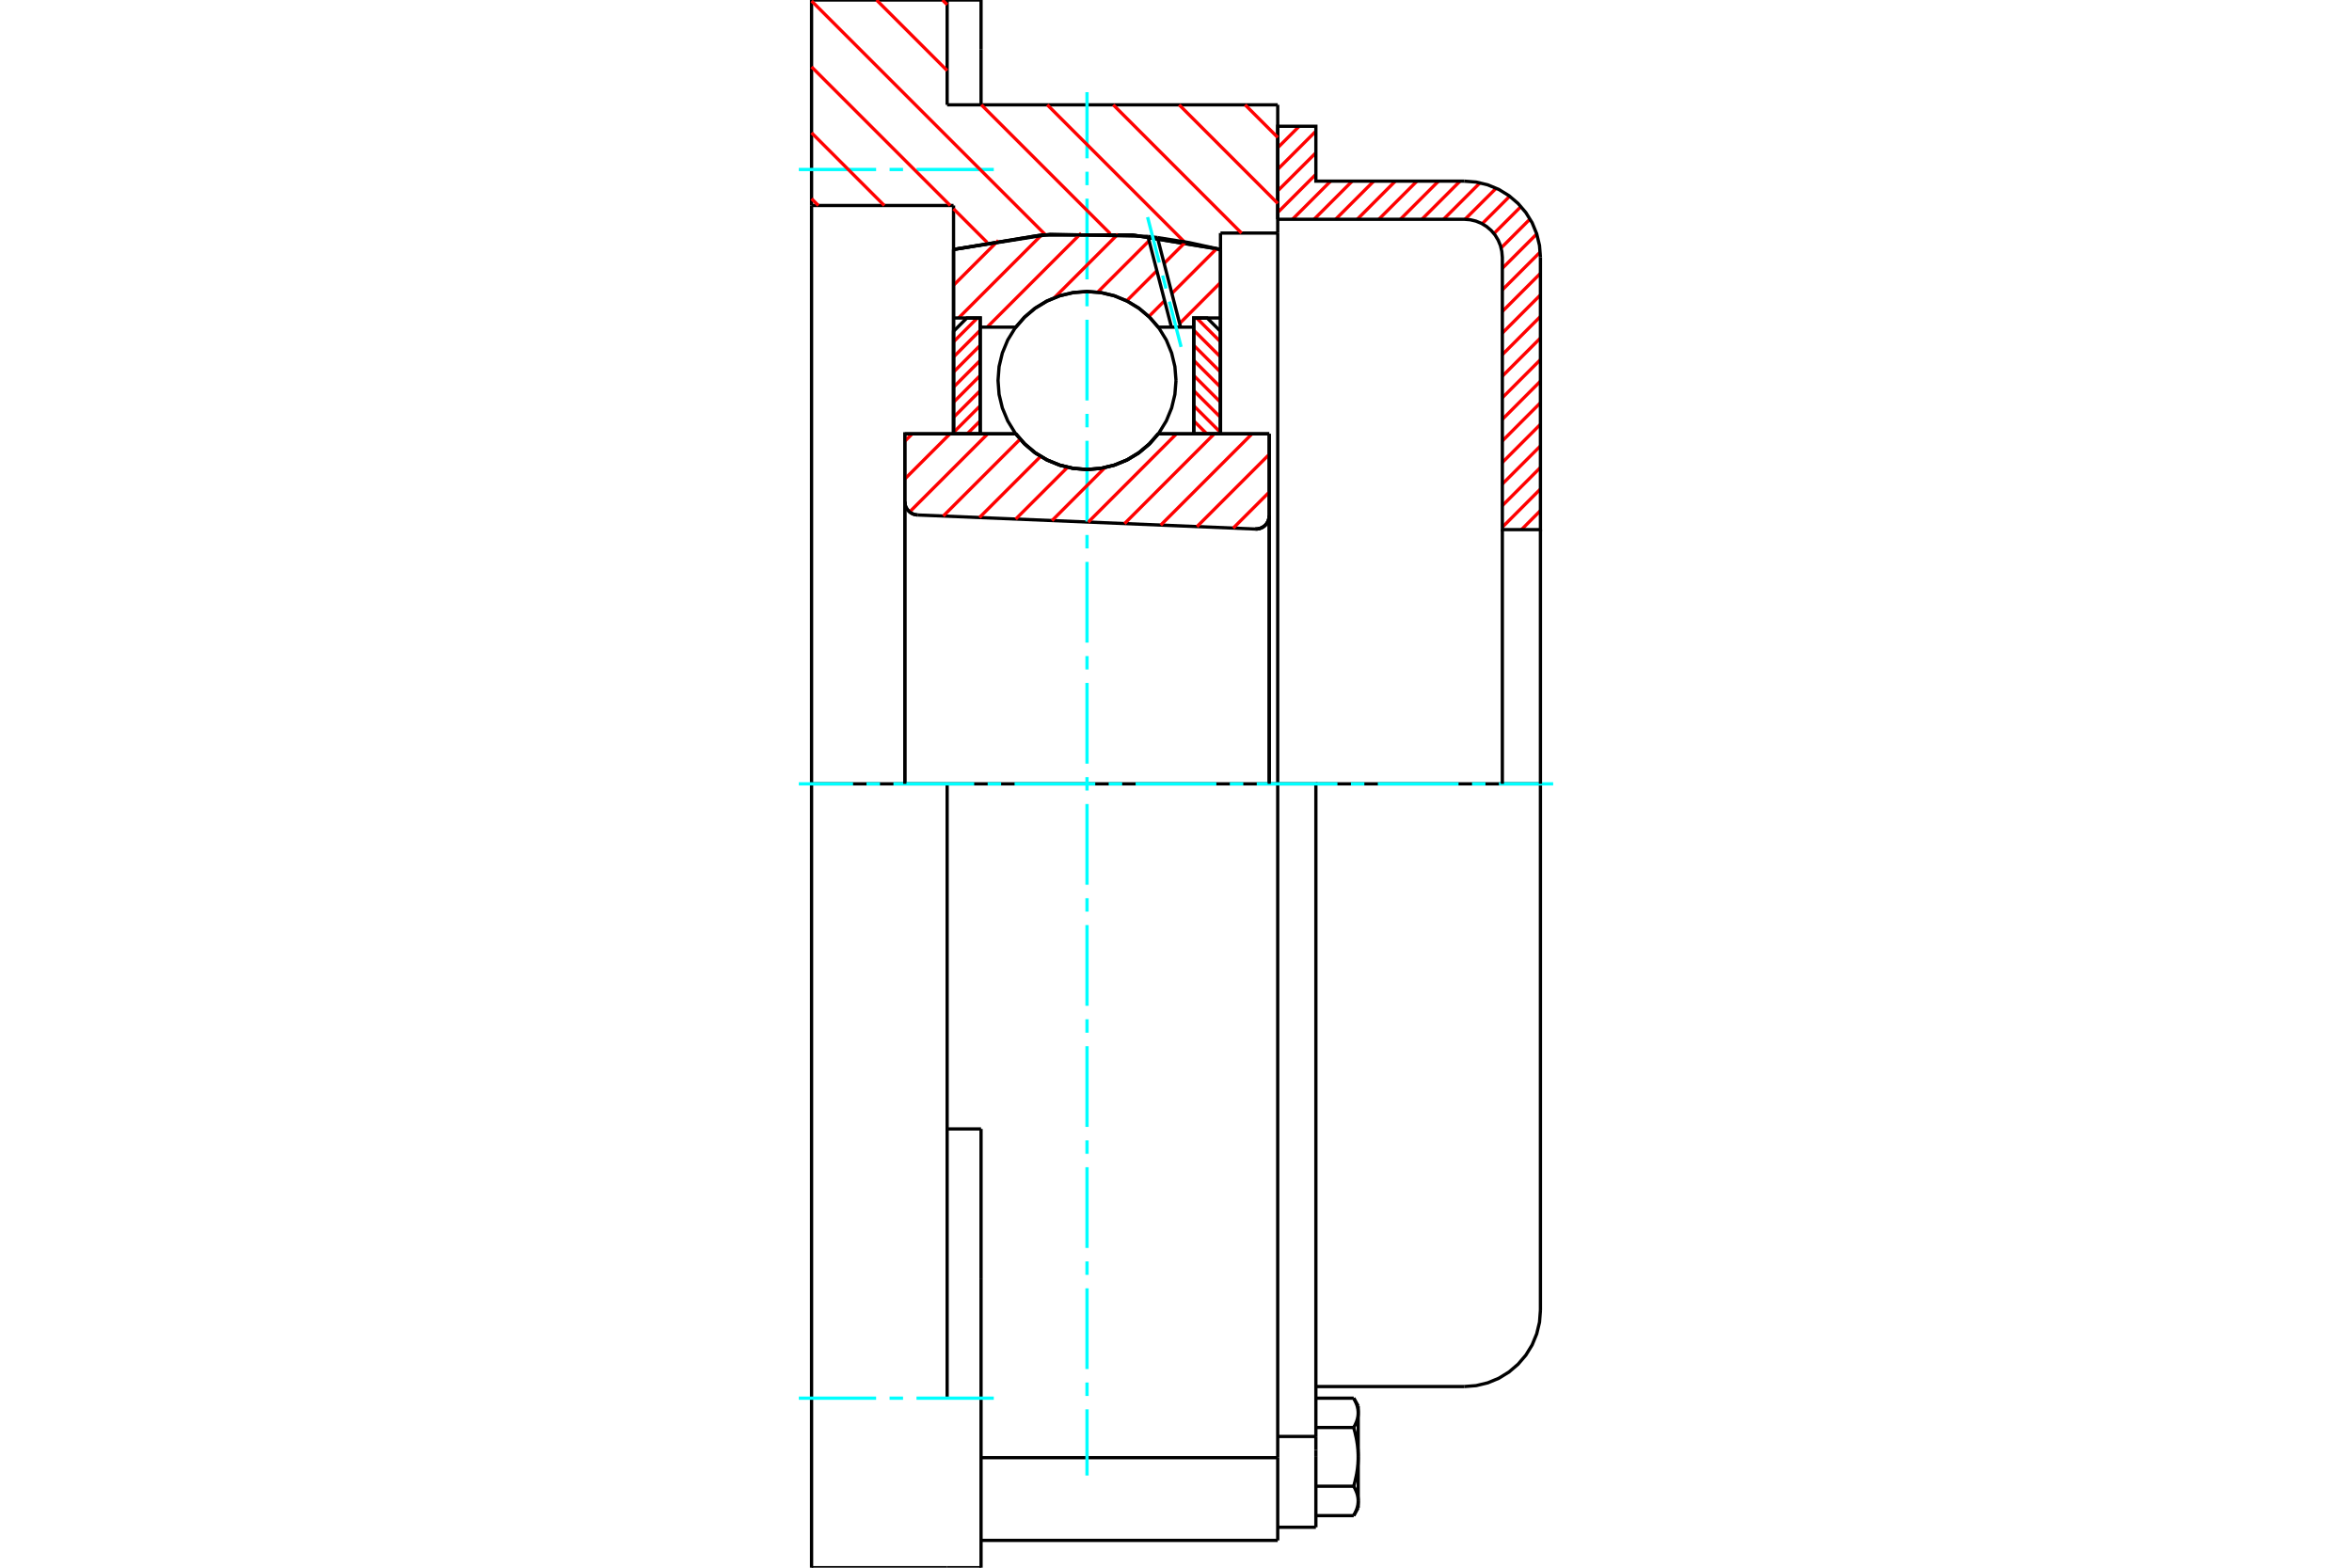 <?xml version="1.0" standalone="no"?>
<!DOCTYPE svg PUBLIC "-//W3C//DTD SVG 1.1//EN"
	"http://www.w3.org/Graphics/SVG/1.1/DTD/svg11.dtd">
<svg xmlns="http://www.w3.org/2000/svg" height="100%" width="100%" viewBox="0 0 36000 24000">
	<rect x="-1800" y="-1200" width="39600" height="26400" style="fill:#FFF"/>
	<g style="fill:none; fill-rule:evenodd" transform="matrix(1 0 0 1 0 0)">
		<g style="fill:none; stroke:#000; stroke-width:50; shape-rendering:geometricPrecision">
			<polyline points="19214,8099 19247,8098 19279,8091 19310,8080 19339,8063 19364,8043 19386,8018 19404,7990 19416,7960 19424,7928 19427,7895"/>
			<line x1="19427" y1="6642" x2="19427" y2="7895"/>
			<line x1="17728" y1="6642" x2="19427" y2="6642"/>
			<polyline points="15548,6642 15687,6800 15848,6935 16029,7043 16223,7122 16428,7171 16638,7187 16848,7171 17052,7122 17247,7043 17427,6935 17589,6800 17728,6642"/>
			<line x1="13849" y1="6642" x2="15548" y2="6642"/>
			<line x1="13849" y1="7680" x2="13849" y2="6642"/>
			<polyline points="13849,7680 13851,7711 13858,7741 13870,7770 13886,7797 13906,7821 13929,7842 13955,7859 13983,7872 14013,7880 14044,7884"/>
			<line x1="19214" y1="8099" x2="14044" y2="7884"/>
			<line x1="19427" y1="7895" x2="19427" y2="12000"/>
			<line x1="13849" y1="7680" x2="13849" y2="12000"/>
			<polyline points="19214,8099 19247,8098 19279,8091 19310,8080 19339,8063 19364,8043 19386,8018 19404,7990 19416,7960 19424,7928 19427,7895"/>
			<line x1="19557" y1="23582" x2="19557" y2="22316"/>
			<line x1="15016" y1="22316" x2="19557" y2="22316"/>
			<line x1="14497" y1="1605" x2="19557" y2="1605"/>
			<line x1="19557" y1="12000" x2="19557" y2="22316"/>
			<line x1="19557" y1="12000" x2="14497" y2="12000"/>
			<line x1="15016" y1="17283" x2="14497" y2="17283"/>
			<line x1="14497" y1="12000" x2="12422" y2="12000"/>
			<line x1="14595" y1="3146" x2="12422" y2="3146"/>
			<line x1="14595" y1="3819" x2="14595" y2="3146"/>
			<polyline points="18681,3819 17325,3596 15951,3596 14595,3819"/>
			<line x1="18681" y1="3568" x2="18681" y2="3819"/>
			<line x1="19557" y1="3568" x2="18681" y2="3568"/>
			<line x1="19557" y1="1605" x2="19557" y2="3568"/>
			<line x1="14497" y1="0" x2="14497" y2="1605"/>
			<line x1="12422" y1="0" x2="14497" y2="0"/>
			<line x1="12422" y1="3146" x2="12422" y2="0"/>
			<line x1="18681" y1="3819" x2="18681" y2="6642"/>
			<line x1="14595" y1="6642" x2="14595" y2="3819"/>
			<line x1="19557" y1="3568" x2="19557" y2="12000"/>
			<line x1="12422" y1="12000" x2="12422" y2="3146"/>
			<polyline points="12422,24000 12422,21405 12422,12000"/>
			<line x1="15016" y1="19571" x2="15016" y2="17283"/>
			<line x1="14497" y1="21405" x2="14497" y2="12000"/>
			<line x1="15016" y1="24000" x2="15016" y2="19571"/>
			<line x1="15016" y1="760" x2="15016" y2="0"/>
			<line x1="15016" y1="1605" x2="15016" y2="760"/>
			<line x1="12422" y1="24000" x2="14497" y2="24000"/>
			<line x1="15016" y1="23582" x2="19557" y2="23582"/>
			<line x1="15016" y1="0" x2="14497" y2="0"/>
			<line x1="14497" y1="24000" x2="15016" y2="24000"/>
			<line x1="19557" y1="21991" x2="20141" y2="21991"/>
			<line x1="20141" y1="22199" x2="20141" y2="21991"/>
			<line x1="20141" y1="22304" x2="20141" y2="22199"/>
			<line x1="20141" y1="23381" x2="20141" y2="22304"/>
			<polyline points="20141,21991 20141,12000 19557,12000"/>
			<polyline points="20720,21854 20724,21847 20728,21840 20731,21833 20735,21826 20739,21820 20742,21813 20745,21806 20748,21799 20751,21793 20754,21786 20757,21780 20760,21773 20762,21767 20765,21760 20767,21754 20769,21747 20771,21741 20773,21735 20775,21729 20777,21722 20778,21716 20780,21710 20781,21704 20782,21697 20784,21691 20785,21685 20786,21679 20786,21673 20787,21667 20788,21660 20788,21654 20789,21648 20789,21642 20789,21636 20789,21630"/>
			<polyline points="20789,22304 20789,22291 20789,22279 20789,22267 20788,22254 20788,22242 20787,22230 20786,22218 20786,22205 20785,22193 20784,22181 20782,22168 20781,22156 20780,22144 20778,22131 20777,22119 20775,22106 20773,22094 20771,22081 20769,22068 20767,22056 20765,22043 20762,22030 20760,22017 20757,22004 20754,21991 20751,21978 20748,21965 20745,21951 20742,21938 20739,21924 20735,21910 20731,21897 20728,21883 20724,21869 20720,21854"/>
			<line x1="20789" y1="21630" x2="20789" y2="22304"/>
			<polyline points="20789,22978 20789,22972 20789,22966 20789,22959 20788,22953 20788,22947 20787,22941 20786,22935 20786,22929 20785,22922 20784,22916 20782,22910 20781,22904 20780,22898 20778,22892 20777,22885 20775,22879 20773,22873 20771,22866 20769,22860 20767,22854 20765,22847 20762,22841 20760,22835 20757,22828 20754,22821 20751,22815 20748,22808 20745,22802 20742,22795 20739,22788 20735,22781 20731,22774 20728,22767 20724,22760 20720,22753"/>
			<line x1="20789" y1="22304" x2="20789" y2="22978"/>
			<polyline points="20720,22753 20724,22739 20728,22725 20731,22711 20735,22697 20739,22683 20742,22670 20745,22656 20748,22643 20751,22630 20754,22617 20757,22603 20760,22590 20762,22578 20765,22565 20767,22552 20769,22539 20771,22527 20773,22514 20775,22501 20777,22489 20778,22476 20780,22464 20781,22452 20782,22439 20784,22427 20785,22415 20786,22402 20786,22390 20787,22378 20788,22365 20788,22353 20789,22341 20789,22328 20789,22316 20789,22304"/>
			<line x1="20789" y1="22978" x2="20789" y2="23082"/>
			<polyline points="20720,23203 20724,23195 20728,23188 20731,23181 20735,23175 20739,23168 20742,23161 20745,23154 20748,23147 20751,23141 20754,23134 20757,23128 20760,23121 20762,23115 20765,23108 20767,23102 20769,23096 20771,23089 20773,23083 20775,23077 20777,23070 20778,23064 20780,23058 20781,23052 20782,23046 20784,23039 20785,23033 20786,23027 20786,23021 20787,23015 20788,23009 20788,23003 20789,22996 20789,22990 20789,22984 20789,22978"/>
			<polyline points="20789,21630 20789,21624 20789,21617 20789,21611 20788,21605 20788,21599 20787,21593 20786,21587 20786,21580 20785,21574 20784,21568 20782,21562 20781,21556 20780,21550 20778,21543 20777,21537 20775,21531 20773,21525 20771,21518 20769,21512 20767,21506 20765,21499 20762,21493 20760,21486 20757,21480 20754,21473 20751,21467 20748,21460 20745,21453 20742,21447 20739,21440 20735,21433 20731,21426 20728,21419 20724,21412 20720,21405"/>
			<line x1="20789" y1="21525" x2="20789" y2="21630"/>
			<line x1="20141" y1="23203" x2="20720" y2="23203"/>
			<line x1="20141" y1="22753" x2="20720" y2="22753"/>
			<line x1="20141" y1="21854" x2="20720" y2="21854"/>
			<line x1="20141" y1="21405" x2="20720" y2="21405"/>
			<polyline points="23578,12000 22411,12000 20141,12000"/>
			<line x1="23578" y1="20059" x2="23578" y2="12000"/>
			<line x1="19557" y1="23381" x2="20141" y2="23381"/>
			<line x1="20720" y1="23203" x2="20789" y2="23082"/>
			<line x1="20789" y1="21525" x2="20720" y2="21405"/>
			<polyline points="22411,21227 22593,21213 22772,21170 22941,21100 23097,21004 23236,20885 23355,20746 23451,20590 23521,20420 23564,20242 23578,20059"/>
			<line x1="20141" y1="21227" x2="22411" y2="21227"/>
		</g>
		<g style="fill:none; stroke:#0FF; stroke-width:50; shape-rendering:geometricPrecision">
			<line x1="16638" y1="22589" x2="16638" y2="21576"/>
			<line x1="16638" y1="21371" x2="16638" y2="21165"/>
			<line x1="16638" y1="20959" x2="16638" y2="19723"/>
			<line x1="16638" y1="19517" x2="16638" y2="19311"/>
			<line x1="16638" y1="19105" x2="16638" y2="17869"/>
			<line x1="16638" y1="17664" x2="16638" y2="17458"/>
			<line x1="16638" y1="17252" x2="16638" y2="16016"/>
			<line x1="16638" y1="15810" x2="16638" y2="15604"/>
			<line x1="16638" y1="15398" x2="16638" y2="14162"/>
			<line x1="16638" y1="13956" x2="16638" y2="13751"/>
			<line x1="16638" y1="13545" x2="16638" y2="12309"/>
			<line x1="16638" y1="12103" x2="16638" y2="11897"/>
			<line x1="16638" y1="11691" x2="16638" y2="10455"/>
			<line x1="16638" y1="10249" x2="16638" y2="10044"/>
			<line x1="16638" y1="9838" x2="16638" y2="8602"/>
			<line x1="16638" y1="8396" x2="16638" y2="8190"/>
			<line x1="16638" y1="7984" x2="16638" y2="6748"/>
			<line x1="16638" y1="6542" x2="16638" y2="6336"/>
			<line x1="16638" y1="6131" x2="16638" y2="4895"/>
			<line x1="16638" y1="4689" x2="16638" y2="4483"/>
			<line x1="16638" y1="4277" x2="16638" y2="3041"/>
			<line x1="16638" y1="2835" x2="16638" y2="2629"/>
			<line x1="16638" y1="2424" x2="16638" y2="1411"/>
			<line x1="12227" y1="12000" x2="13057" y2="12000"/>
			<line x1="13263" y1="12000" x2="13469" y2="12000"/>
			<line x1="13675" y1="12000" x2="14911" y2="12000"/>
			<line x1="15117" y1="12000" x2="15323" y2="12000"/>
			<line x1="15529" y1="12000" x2="16764" y2="12000"/>
			<line x1="16970" y1="12000" x2="17176" y2="12000"/>
			<line x1="17382" y1="12000" x2="18618" y2="12000"/>
			<line x1="18824" y1="12000" x2="19030" y2="12000"/>
			<line x1="19236" y1="12000" x2="20471" y2="12000"/>
			<line x1="20677" y1="12000" x2="20883" y2="12000"/>
			<line x1="21089" y1="12000" x2="22325" y2="12000"/>
			<line x1="22531" y1="12000" x2="22737" y2="12000"/>
			<line x1="22943" y1="12000" x2="23773" y2="12000"/>
			<line x1="12227" y1="2595" x2="13410" y2="2595"/>
			<line x1="13616" y1="2595" x2="13822" y2="2595"/>
			<line x1="14028" y1="2595" x2="15211" y2="2595"/>
			<line x1="12227" y1="21405" x2="13410" y2="21405"/>
			<line x1="13616" y1="21405" x2="13822" y2="21405"/>
			<line x1="14028" y1="21405" x2="15211" y2="21405"/>
		</g>
		<g style="fill:none; stroke:#F00; stroke-width:50; shape-rendering:geometricPrecision">
			<line x1="23578" y1="7817" x2="23288" y2="8108"/>
			<line x1="23578" y1="7487" x2="22995" y2="8071"/>
			<line x1="23578" y1="7157" x2="22995" y2="7741"/>
			<line x1="23578" y1="6827" x2="22995" y2="7410"/>
			<line x1="23578" y1="6496" x2="22995" y2="7080"/>
			<line x1="23578" y1="6166" x2="22995" y2="6750"/>
			<line x1="23578" y1="5836" x2="22995" y2="6420"/>
			<line x1="23578" y1="5506" x2="22995" y2="6089"/>
			<line x1="23578" y1="5175" x2="22995" y2="5759"/>
			<line x1="23578" y1="4845" x2="22995" y2="5429"/>
			<line x1="23578" y1="4515" x2="22995" y2="5099"/>
			<line x1="23578" y1="4185" x2="22995" y2="4768"/>
			<line x1="23575" y1="3858" x2="22995" y2="4438"/>
			<line x1="23522" y1="3581" x2="22995" y2="4108"/>
			<line x1="23419" y1="3353" x2="22976" y2="3796"/>
			<line x1="23280" y1="3162" x2="22866" y2="3576"/>
			<line x1="23108" y1="3004" x2="22686" y2="3426"/>
			<line x1="22901" y1="2881" x2="22424" y2="3357"/>
			<line x1="22653" y1="2799" x2="22095" y2="3357"/>
			<line x1="22348" y1="2773" x2="21764" y2="3357"/>
			<line x1="22018" y1="2773" x2="21434" y2="3357"/>
			<line x1="21688" y1="2773" x2="21104" y2="3357"/>
			<line x1="21357" y1="2773" x2="20774" y2="3357"/>
			<line x1="21027" y1="2773" x2="20443" y2="3357"/>
			<line x1="20697" y1="2773" x2="20113" y2="3357"/>
			<line x1="20367" y1="2773" x2="19783" y2="3357"/>
			<line x1="20141" y1="2669" x2="19557" y2="3253"/>
			<line x1="20141" y1="2339" x2="19557" y2="2922"/>
			<line x1="20141" y1="2008" x2="19557" y2="2592"/>
			<line x1="19886" y1="1933" x2="19557" y2="2262"/>
		</g>
		<g style="fill:none; stroke:#000; stroke-width:50; shape-rendering:geometricPrecision">
			<polyline points="19557,3357 19557,1933 20141,1933 20141,2773 22411,2773"/>
			<polyline points="23578,3941 23564,3758 23521,3580 23451,3410 23355,3254 23236,3115 23097,2996 22941,2900 22772,2830 22593,2787 22411,2773"/>
			<polyline points="23578,3941 23578,8108 22995,8108 22995,3941 22987,3849 22966,3760 22931,3676 22883,3597 22824,3528 22754,3468 22676,3420 22591,3385 22502,3364 22411,3357 19557,3357"/>
			<line x1="23578" y1="12000" x2="23578" y2="8108"/>
			<line x1="22995" y1="8108" x2="22995" y2="12000"/>
		</g>
		<g style="fill:none; stroke:#F00; stroke-width:50; shape-rendering:geometricPrecision">
			<line x1="19058" y1="1605" x2="19557" y2="2104"/>
			<line x1="18049" y1="1605" x2="19557" y2="3114"/>
			<line x1="17040" y1="1605" x2="19002" y2="3568"/>
			<line x1="14425" y1="0" x2="14497" y2="72"/>
			<line x1="16030" y1="1605" x2="18126" y2="3701"/>
			<line x1="13416" y1="0" x2="14497" y2="1081"/>
			<line x1="15021" y1="1605" x2="16994" y2="3578"/>
			<line x1="12422" y1="15" x2="16000" y2="3593"/>
			<line x1="12422" y1="1024" x2="14544" y2="3146"/>
			<line x1="14595" y1="3197" x2="15108" y2="3710"/>
			<line x1="12422" y1="2033" x2="13535" y2="3146"/>
			<line x1="12422" y1="3042" x2="12526" y2="3146"/>
		</g>
		<g style="fill:none; stroke:#000; stroke-width:50; shape-rendering:geometricPrecision">
			<polyline points="18681,3819 17325,3596 15951,3596 14595,3819"/>
		</g>
		<g style="fill:none; stroke:#F00; stroke-width:50; shape-rendering:geometricPrecision">
			<line x1="14960" y1="4868" x2="14595" y2="5233"/>
			<line x1="15003" y1="5056" x2="14595" y2="5465"/>
			<line x1="15003" y1="5287" x2="14595" y2="5696"/>
			<line x1="15003" y1="5518" x2="14595" y2="5927"/>
			<line x1="15003" y1="5749" x2="14595" y2="6158"/>
			<line x1="15003" y1="5981" x2="14595" y2="6389"/>
			<line x1="15003" y1="6212" x2="14595" y2="6620"/>
			<line x1="15003" y1="6443" x2="14804" y2="6642"/>
		</g>
		<g style="fill:none; stroke:#000; stroke-width:50; shape-rendering:geometricPrecision">
			<polyline points="15003,6642 15003,4868 14799,4868 14595,5072 14595,6642 15003,6642"/>
		</g>
		<g style="fill:none; stroke:#F00; stroke-width:50; shape-rendering:geometricPrecision">
			<line x1="18315" y1="4868" x2="18681" y2="5233"/>
			<line x1="18272" y1="5056" x2="18681" y2="5465"/>
			<line x1="18272" y1="5287" x2="18681" y2="5696"/>
			<line x1="18272" y1="5518" x2="18681" y2="5927"/>
			<line x1="18272" y1="5749" x2="18681" y2="6158"/>
			<line x1="18272" y1="5981" x2="18681" y2="6389"/>
			<line x1="18272" y1="6212" x2="18681" y2="6620"/>
			<line x1="18272" y1="6443" x2="18472" y2="6642"/>
		</g>
		<g style="fill:none; stroke:#000; stroke-width:50; shape-rendering:geometricPrecision">
			<polyline points="18272,6642 18272,4868 18477,4868 18681,5072 18681,6642 18272,6642"/>
			<polyline points="18000,5825 17983,5612 17933,5404 17852,5206 17740,5024 17601,4862 17438,4723 17256,4611 17059,4529 16851,4479 16638,4463 16425,4479 16217,4529 16019,4611 15837,4723 15675,4862 15536,5024 15424,5206 15342,5404 15292,5612 15276,5825 15292,6038 15342,6246 15424,6443 15536,6626 15675,6788 15837,6927 16019,7039 16217,7120 16425,7170 16638,7187 16851,7170 17059,7120 17256,7039 17438,6927 17601,6788 17740,6626 17852,6443 17933,6246 17983,6038 18000,5825"/>
		</g>
		<g style="fill:none; stroke:#F00; stroke-width:50; shape-rendering:geometricPrecision">
			<line x1="18681" y1="4326" x2="18056" y2="4952"/>
			<line x1="18623" y1="3806" x2="17937" y2="4492"/>
			<line x1="17825" y1="4604" x2="17584" y2="4846"/>
			<line x1="18147" y1="3704" x2="17818" y2="4033"/>
			<line x1="17707" y1="4145" x2="17245" y2="4606"/>
			<line x1="17588" y1="3686" x2="16801" y2="4473"/>
			<line x1="17113" y1="3583" x2="16137" y2="4559"/>
			<line x1="16549" y1="3569" x2="15110" y2="5008"/>
			<line x1="15943" y1="3597" x2="14672" y2="4868"/>
			<line x1="15281" y1="3681" x2="14595" y2="4367"/>
		</g>
		<g style="fill:none; stroke:#000; stroke-width:50; shape-rendering:geometricPrecision">
			<polyline points="14595,6642 14595,4868 14595,3819"/>
			<polyline points="17571,3619 16074,3586 14595,3819"/>
			<polyline points="17716,3637 17643,3628 17571,3619"/>
			<polyline points="18681,3819 18201,3714 17716,3637"/>
			<polyline points="18681,3819 18681,4868 18272,4868 18272,5008 18272,6642"/>
			<polyline points="18272,5008 18070,5008 17930,5008 17728,5008 17589,4850 17427,4715 17247,4607 17052,4527 16848,4479 16638,4463 16428,4479 16223,4527 16029,4607 15848,4715 15687,4850 15548,5008 15003,5008 15003,6642"/>
			<polyline points="15003,5008 15003,4868 14595,4868"/>
			<line x1="18681" y1="4868" x2="18681" y2="6642"/>
		</g>
		<g style="fill:none; stroke:#0FF; stroke-width:50; shape-rendering:geometricPrecision">
			<line x1="18078" y1="5311" x2="17899" y2="4617"/>
			<line x1="17847" y1="4417" x2="17796" y2="4218"/>
			<line x1="17744" y1="4019" x2="17565" y2="3324"/>
		</g>
		<g style="fill:none; stroke:#000; stroke-width:50; shape-rendering:geometricPrecision">
			<line x1="17930" y1="5008" x2="17571" y2="3619"/>
			<line x1="18070" y1="5008" x2="17716" y2="3637"/>
		</g>
		<g style="fill:none; stroke:#F00; stroke-width:50; shape-rendering:geometricPrecision">
			<line x1="19427" y1="7534" x2="18876" y2="8085"/>
			<line x1="19427" y1="6956" x2="18321" y2="8062"/>
			<line x1="19163" y1="6642" x2="17766" y2="8039"/>
			<line x1="18585" y1="6642" x2="17212" y2="8016"/>
			<line x1="18007" y1="6642" x2="16657" y2="7993"/>
			<line x1="16912" y1="7159" x2="16102" y2="7970"/>
			<line x1="16340" y1="7154" x2="15547" y2="7946"/>
			<line x1="15928" y1="6987" x2="14992" y2="7923"/>
			<line x1="15615" y1="6723" x2="14438" y2="7900"/>
			<line x1="15118" y1="6642" x2="13923" y2="7837"/>
			<line x1="14540" y1="6642" x2="13849" y2="7333"/>
			<line x1="13962" y1="6642" x2="13849" y2="6755"/>
		</g>
		<g style="fill:none; stroke:#000; stroke-width:50; shape-rendering:geometricPrecision">
			<polyline points="13849,7680 13851,7711 13858,7741 13870,7770 13886,7797 13906,7821 13929,7842 13955,7859 13983,7872 14013,7880 14044,7884"/>
			<polyline points="19214,8099 19247,8098 19279,8091 19310,8080 19339,8063 19364,8043 19386,8018 19404,7990 19416,7960 19424,7928 19427,7895"/>
			<polyline points="19427,6642 19018,6642 17728,6642"/>
			<polyline points="15548,6642 15687,6800 15848,6935 16029,7043 16223,7122 16428,7171 16638,7187 16848,7171 17052,7122 17247,7043 17427,6935 17589,6800 17728,6642"/>
			<polyline points="15548,6642 14257,6642 13849,6642 13849,12000"/>
			<line x1="19427" y1="12000" x2="19427" y2="6642"/>
		</g>
	</g>
</svg>
